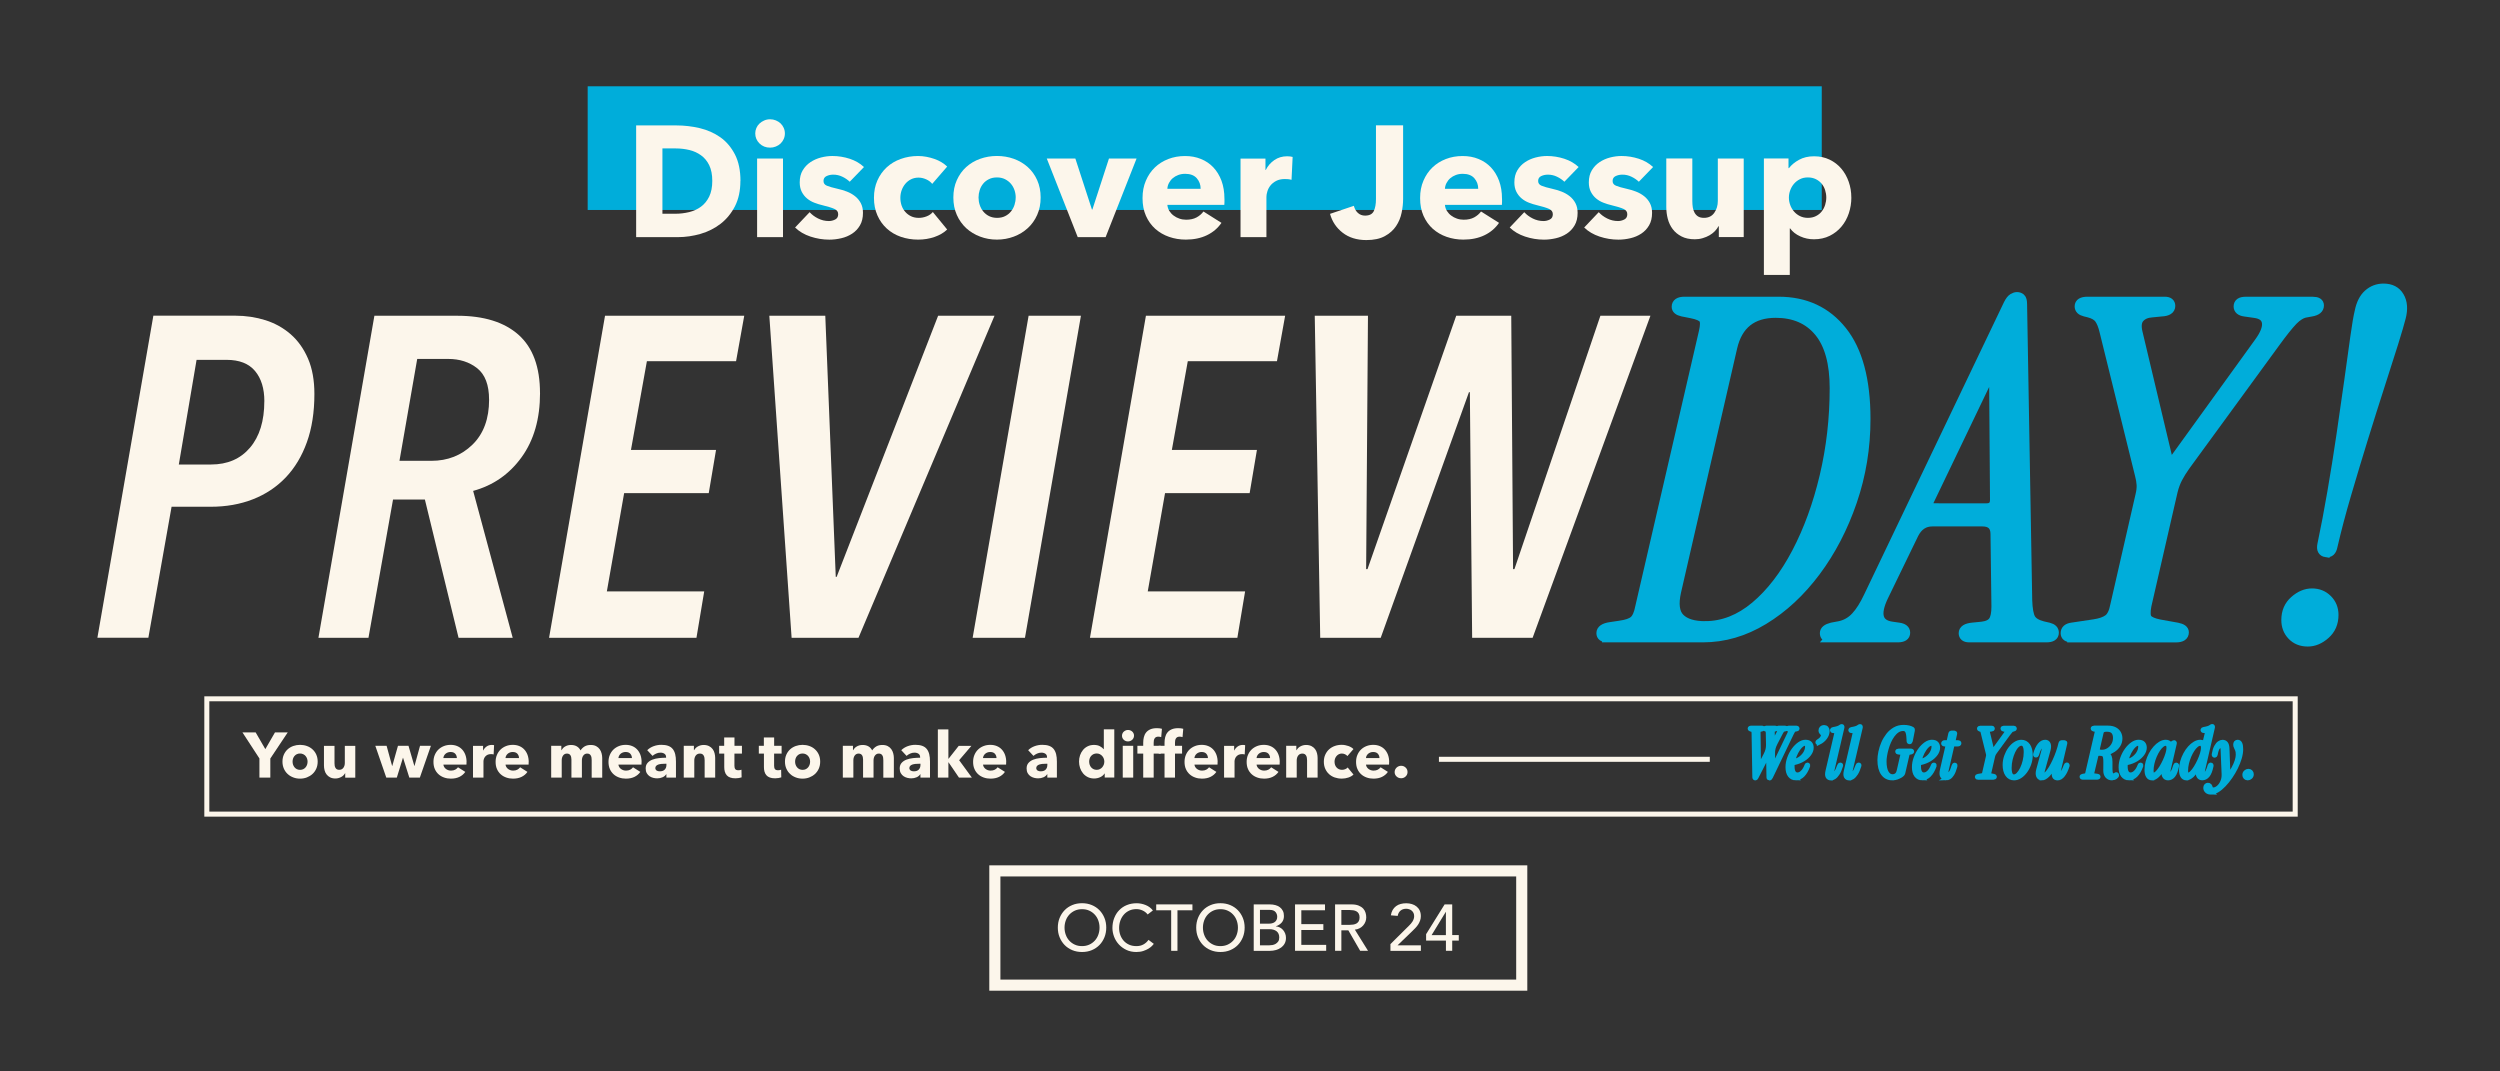 <?xml version="1.0" encoding="UTF-8"?>
<svg id="Layer_1" data-name="Layer 1" xmlns="http://www.w3.org/2000/svg" viewBox="0 0 700 300">
  <rect x="0" y="0" width="700" height="300" fill="#333333" stroke="none"/>
  <defs>
    <style>
      .cls-1 {
        stroke-width: 2.52px;
      }

      .cls-1, .cls-2, .cls-3 {
        stroke-miterlimit: 10;
      }

      .cls-1, .cls-3 {
        stroke: #00adda;
      }

      .cls-1, .cls-3, .cls-4 {
        fill: #00adda;
      }

      .cls-5 {
        fill: #fcf6eb;
      }

      .cls-2 {
        fill: none;
        stroke: #fcf6eb;
        stroke-width: 3.11px;
      }

      .cls-3 {
        stroke-width: 1.2px;
      }
    </style>
  </defs>
  <g>
    <path class="cls-5" d="M302.97,266.56c-.99,0-1.9-.17-2.74-.52-.83-.35-1.55-.83-2.14-1.44-.59-.61-1.06-1.33-1.4-2.17-.34-.83-.5-1.73-.5-2.7s.17-1.87.5-2.7c.34-.83.8-1.55,1.4-2.17.59-.61,1.31-1.09,2.14-1.44.83-.35,1.74-.52,2.74-.52s1.9.17,2.74.52c.83.35,1.55.83,2.14,1.44.59.61,1.06,1.33,1.4,2.17.34.83.5,1.73.5,2.7s-.17,1.87-.5,2.7c-.34.83-.8,1.56-1.4,2.17-.59.61-1.31,1.09-2.14,1.44-.83.35-1.74.52-2.74.52ZM302.97,264.91c.75,0,1.42-.14,2.02-.41s1.11-.65,1.54-1.11.76-1.01.99-1.64c.23-.63.35-1.3.35-2.01s-.12-1.38-.35-2.01-.56-1.18-.99-1.64-.94-.84-1.54-1.11c-.6-.28-1.27-.41-2.02-.41s-1.42.14-2.02.41c-.6.28-1.11.65-1.54,1.11-.43.47-.76,1.01-.99,1.64-.23.63-.35,1.3-.35,2.01s.12,1.38.35,2.01.56,1.18.99,1.64c.43.47.94.84,1.54,1.11.6.28,1.27.41,2.02.41Z"/>
    <path class="cls-5" d="M321.33,256.04c-.37-.48-.83-.84-1.4-1.1-.56-.26-1.14-.39-1.74-.39-.73,0-1.4.14-1.99.41-.59.28-1.1.65-1.52,1.13-.42.48-.75,1.04-.98,1.68-.23.64-.35,1.33-.35,2.07,0,.69.11,1.33.33,1.95.22.61.54,1.15.95,1.62.42.47.92.83,1.52,1.1.6.27,1.28.4,2.04.4s1.4-.15,1.96-.46,1.04-.73,1.43-1.29l1.49,1.12c-.1.13-.27.33-.51.58s-.57.5-.97.75-.89.47-1.46.66c-.57.19-1.23.29-1.97.29-1.03,0-1.96-.2-2.78-.59-.83-.39-1.53-.91-2.11-1.54-.58-.64-1.03-1.36-1.33-2.16s-.46-1.61-.46-2.43c0-1,.17-1.93.5-2.78s.79-1.59,1.39-2.2c.59-.62,1.31-1.1,2.14-1.44.83-.34,1.75-.51,2.75-.51.86,0,1.7.17,2.52.5.83.33,1.5.84,2.03,1.52l-1.47,1.12h-.01Z"/>
    <path class="cls-5" d="M327.93,254.88h-4.19v-1.65h10.14v1.65h-4.19v11.35h-1.76v-11.35Z"/>
    <path class="cls-5" d="M341.72,266.56c-.99,0-1.9-.17-2.74-.52-.83-.35-1.55-.83-2.14-1.44-.59-.61-1.06-1.33-1.4-2.17-.34-.83-.5-1.73-.5-2.7s.17-1.87.5-2.7c.34-.83.8-1.55,1.4-2.17.59-.61,1.31-1.09,2.14-1.44.83-.35,1.74-.52,2.74-.52s1.9.17,2.74.52c.83.35,1.55.83,2.14,1.44.59.61,1.06,1.33,1.4,2.17.34.83.5,1.73.5,2.7s-.17,1.87-.5,2.7c-.34.83-.8,1.56-1.4,2.17-.59.61-1.31,1.09-2.14,1.44-.83.35-1.74.52-2.74.52ZM341.72,264.91c.75,0,1.42-.14,2.02-.41.6-.28,1.11-.65,1.54-1.11.43-.47.76-1.01.99-1.64.23-.63.35-1.3.35-2.01s-.12-1.38-.35-2.01-.56-1.18-.99-1.64c-.43-.47-.94-.84-1.54-1.11-.6-.28-1.27-.41-2.02-.41s-1.42.14-2.02.41c-.6.28-1.11.65-1.54,1.11-.43.46-.76,1.01-.99,1.64-.23.63-.35,1.3-.35,2.01s.12,1.38.35,2.01.56,1.18.99,1.64.94.84,1.54,1.11c.6.28,1.27.41,2.02.41Z"/>
    <path class="cls-5" d="M351.03,253.23h4.52c.56,0,1.09.07,1.57.2.48.13.9.33,1.25.6.35.26.62.6.83,1.01s.3.89.3,1.44c0,.75-.21,1.36-.62,1.83-.42.47-.95.82-1.62,1.04v.04c.39.02.76.13,1.1.3.34.18.64.41.89.7s.45.62.6,1,.22.79.22,1.23c0,.59-.12,1.1-.36,1.55s-.57.82-.98,1.13c-.42.31-.9.54-1.45.7-.55.16-1.14.24-1.78.24h-4.46v-13h-.01ZM352.79,258.63h2.41c.33,0,.64-.03.94-.1s.55-.18.77-.34.39-.36.52-.61c.13-.24.19-.54.19-.9,0-.51-.17-.96-.5-1.34-.33-.38-.85-.57-1.56-.57h-2.77v3.86ZM352.79,264.69h2.59c.27,0,.57-.03.89-.08s.63-.17.91-.33c.28-.16.52-.39.72-.67s.29-.65.29-1.12c0-.77-.25-1.35-.75-1.74-.5-.39-1.18-.58-2.04-.58h-2.61v4.52h0Z"/>
    <path class="cls-5" d="M362.61,253.23h8.39v1.65h-6.63v3.87h6.17v1.65h-6.17v4.17h6.96v1.65h-8.72v-13h0Z"/>
    <path class="cls-5" d="M373.81,253.23h4.57c.83,0,1.52.11,2.06.34s.96.51,1.28.86c.31.35.53.74.65,1.18.12.43.18.85.18,1.26s-.07.82-.22,1.2c-.15.39-.36.73-.63,1.05s-.61.58-1.01.79c-.4.21-.84.35-1.33.39l3.69,5.93h-2.2l-3.31-5.73h-1.96v5.73h-1.76v-13h0ZM375.58,258.96h2.31c.34,0,.68-.03,1.02-.08s.64-.16.9-.3c.26-.15.47-.36.63-.63.16-.28.24-.63.24-1.07s-.08-.8-.24-1.07c-.16-.28-.37-.49-.63-.63-.26-.15-.56-.25-.9-.3s-.68-.08-1.02-.08h-2.31v4.19-.03Z"/>
    <path class="cls-5" d="M389.31,264.36l5.22-5.18c.18-.17.36-.36.53-.56s.32-.41.46-.63c.13-.22.24-.45.32-.7.08-.24.12-.5.12-.77,0-.32-.06-.61-.17-.86-.12-.26-.28-.47-.48-.65s-.44-.32-.72-.41c-.28-.1-.57-.15-.87-.15-.64,0-1.16.18-1.58.53-.42.35-.68.84-.79,1.47l-1.91-.16c.09-.58.25-1.07.5-1.5.25-.42.56-.77.94-1.06s.8-.49,1.29-.62c.48-.13,1.01-.2,1.57-.2s1.09.08,1.59.23.93.38,1.3.68c.37.3.67.67.88,1.12s.32.97.32,1.57c0,.43-.06.83-.19,1.2-.13.37-.3.73-.5,1.06-.21.33-.45.64-.72.94s-.55.58-.84.86l-4.28,4.13h6.54v1.54h-8.52v-1.87h-.01Z"/>
    <path class="cls-5" d="M404.86,263.37h-5.55v-1.8l5.18-8.34h2.13v8.59h1.84v1.54h-1.84v2.86h-1.76v-2.86h0ZM404.86,255.33h-.04l-3.97,6.5h4v-6.5h.01Z"/>
  </g>
  <rect class="cls-2" x="278.56" y="243.85" width="147.53" height="31.99"/>
  <g>
    <rect class="cls-4" x="164.55" y="24.16" width="345.54" height="34.63"/>
    <g>
      <path class="cls-5" d="M88.03,110.31c0,5.09-.7,9.6-2.1,13.5-1.4,3.91-3.38,7.2-5.92,9.87-2.55,2.67-5.6,4.71-9.17,6.11s-7.52,2.1-11.85,2.1h-10.95l-6.5,36.68h-14.27l15.67-90.18h22.93c2.97,0,5.8.43,8.47,1.27,2.67.85,5.03,2.17,7.07,3.95s3.65,4.06,4.84,6.82c1.19,2.76,1.78,6.05,1.78,9.87h0ZM74.02,112.35c0-3.57-.87-6.39-2.61-8.47s-4.39-3.12-7.96-3.12h-8.41l-4.97,29.3h9.04c4.58,0,8.22-1.57,10.89-4.71,2.67-3.14,4.01-7.47,4.01-12.99h0Z"/>
      <path class="cls-5" d="M151.21,110.06c0,7.22-1.72,13.21-5.16,17.96-3.44,4.76-7.96,7.9-13.57,9.43l11.08,41.14h-15.16l-9.43-38.72h-8.92l-6.88,38.72h-14.01l15.67-90.18h23.18c7.47,0,13.2,1.78,17.2,5.35,3.99,3.57,5.99,9,5.99,16.3h0ZM136.94,111.89c0-4.09-1.11-7.02-3.31-8.77-2.21-1.75-4.93-2.62-8.15-2.62h-8.66l-4.97,28.53h8.92c4.59,0,8.43-1.51,11.53-4.54,3.1-3.03,4.65-7.23,4.65-12.6h0Z"/>
      <path class="cls-5" d="M206.1,101.14h-24.97l-4.46,24.84h23.82l-2.04,12.1h-23.69l-4.84,27.51h27.26l-2.17,12.99h-41.27l15.67-90.18h38.98l-2.29,12.74h0Z"/>
      <path class="cls-5" d="M240.37,178.59h-18.72l-6.24-90.18h15.67l2.93,73.11h.25l28.41-73.11h15.79l-38.09,90.18Z"/>
      <path class="cls-5" d="M286.99,178.59h-14.65l15.67-90.18h14.65l-15.67,90.18Z"/>
      <path class="cls-5" d="M357.55,101.14h-24.97l-4.46,24.84h23.82l-2.04,12.1h-23.69l-4.84,27.51h27.26l-2.17,12.99h-41.27l15.67-90.18h38.98l-2.29,12.74h0Z"/>
      <path class="cls-5" d="M429.14,178.59h-16.94l-.64-68.78h-.25l-24.71,68.78h-16.94l-1.53-90.18h14.9l-.51,70.95h.38l24.84-70.95h15.41l.51,70.95h.38l24.07-70.95h14.01l-32.99,90.18h0Z"/>
      <path class="cls-1" d="M450.08,178.59c-1.22,0-1.83-.44-1.83-1.31,0-.96.87-1.57,2.62-1.83l2.62-.39c1.92-.26,3.25-.72,3.99-1.37s1.29-1.9,1.64-3.73l17.8-76.98c.44-1.83.44-3.05,0-3.67-.44-.61-1.53-1.09-3.27-1.44l-2.62-.52c-1.14-.26-1.7-.74-1.7-1.44,0-1.05.78-1.57,2.36-1.57h26.31c7.51,0,13.46,2.77,17.87,8.31,4.41,5.54,6.61,13.77,6.61,24.68,0,8.03-1.27,15.73-3.8,23.11-2.53,7.38-5.94,13.92-10.21,19.64-4.28,5.72-9.14,10.23-14.6,13.55s-11.15,4.97-17.08,4.97h-26.71ZM477.44,175.18c4.97,0,9.64-1.83,14.01-5.5,4.36-3.67,8.2-8.66,11.52-14.99,3.32-6.33,5.91-13.46,7.79-21.4,1.88-7.94,2.81-16.15,2.81-24.61,0-6.98-1.44-12.22-4.32-15.71s-6.9-5.24-12.04-5.24c-6.55,0-10.56,3.19-12.04,9.56l-15.71,68.34c-.79,3.49-.46,5.96.98,7.4s3.77,2.16,7,2.16h0Z"/>
      <path class="cls-1" d="M512.39,178.59c-1.05,0-1.57-.44-1.57-1.31,0-.79.7-1.35,2.09-1.7l2.09-.39c1.75-.35,3.25-1.2,4.52-2.55,1.26-1.35,2.46-3.25,3.6-5.69l39.14-81.82c.44-.87.87-1.44,1.31-1.7.44-.26.83-.39,1.18-.39.44,0,.81.13,1.11.39s.46.83.46,1.7l1.44,83c.09,2.44.39,4.12.92,5.04.52.92,1.61,1.59,3.27,2.03l1.7.39c1.05.26,1.57.78,1.57,1.57,0,.96-.74,1.44-2.23,1.44h-21.6c-1.13,0-1.7-.44-1.7-1.31,0-.96.87-1.53,2.62-1.7l2.62-.26c1.48-.17,2.51-.65,3.08-1.44.57-.79.85-2.14.85-4.06l-.26-20.29c0-2.27-1.18-3.4-3.53-3.4h-14.01c-2.27,0-3.97,1.14-5.11,3.4l-8.51,17.54c-2.36,4.97-1.57,7.72,2.36,8.25l1.83.26c1.31.18,1.96.7,1.96,1.57,0,.96-.74,1.44-2.23,1.44h-18.98,0ZM541.58,142.19h14.66c1.48,0,2.22-.74,2.22-2.23l-.26-35.74h-.65l-17.15,35.74c-.35.61-.39,1.13-.13,1.57s.7.65,1.31.65h0Z"/>
      <path class="cls-1" d="M580.07,178.59c-1.22,0-1.83-.44-1.83-1.31,0-.96.65-1.53,1.96-1.7l6.15-.92c1.74-.26,3.05-.72,3.93-1.37.87-.65,1.48-1.9,1.83-3.73l7.07-30.9c.26-1.05.37-2.01.33-2.88-.05-.87-.2-1.79-.46-2.75l-9.95-40.32c-.35-1.48-.81-2.62-1.37-3.4-.57-.79-1.55-1.35-2.95-1.7l-1.05-.26c-1.05-.26-1.57-.79-1.57-1.57,0-.96.78-1.44,2.36-1.44h21.6c1.13,0,1.7.44,1.7,1.31,0,1.05-.87,1.62-2.62,1.7l-2.62.26c-1.48.09-2.62.57-3.4,1.44-.79.87-.96,2.23-.52,4.06l8.25,34.69c.17.61.5.94.98.98.48.05.94-.24,1.37-.85l23.17-32.07c1.66-2.27,2.38-4.12,2.16-5.56-.22-1.44-1.33-2.29-3.34-2.55l-2.75-.39c-1.22-.17-1.83-.7-1.83-1.57,0-.96.7-1.44,2.09-1.44h18.85c1.22,0,1.83.39,1.83,1.18,0,.96-.74,1.57-2.23,1.83l-1.44.26c-1.22.18-2.44.9-3.67,2.16-1.22,1.27-2.88,3.34-4.97,6.22l-25.13,34.43c-.87,1.22-1.59,2.38-2.16,3.47-.57,1.09-1.03,2.34-1.37,3.73l-7.33,31.94c-.35,1.83-.29,3.06.2,3.67.48.61,1.55,1.09,3.21,1.44l5.11.92c1.31.26,1.96.74,1.96,1.44,0,1.05-.79,1.57-2.36,1.57h-29.19v-.02Z"/>
      <path class="cls-1" d="M646.18,179.77c-1.83,0-3.32-.59-4.45-1.77-1.14-1.18-1.7-2.64-1.7-4.39,0-2.27.78-4.1,2.36-5.5,1.57-1.39,3.23-2.09,4.97-2.09s3.21.59,4.39,1.77c1.18,1.18,1.77,2.64,1.77,4.39,0,2.27-.79,4.1-2.36,5.5-1.57,1.39-3.23,2.09-4.97,2.09h-.01ZM651.29,154.76c-1.05-.17-1.44-.92-1.18-2.23.96-4.54,1.9-9.47,2.81-14.79.92-5.32,1.77-10.65,2.55-15.97.78-5.32,1.5-10.34,2.16-15.05.65-4.71,1.22-8.79,1.7-12.24.48-3.45.89-5.87,1.24-7.27.44-2.18,1.26-3.82,2.49-4.91,1.22-1.09,2.66-1.64,4.32-1.64,2.09,0,3.6.78,4.52,2.36.92,1.57,1.07,3.53.46,5.89-.35,1.4-1.05,3.78-2.09,7.13-1.05,3.36-2.31,7.33-3.8,11.91-1.48,4.58-3.03,9.49-4.65,14.73s-3.19,10.45-4.71,15.64c-1.53,5.19-2.81,10.06-3.86,14.6-.26,1.4-.92,2.01-1.96,1.83h0Z"/>
    </g>
    <g>
      <path class="cls-5" d="M207.31,50.66c0,2.74-.51,5.1-1.52,7.09-1.02,1.99-2.36,3.62-4.02,4.91-1.66,1.28-3.54,2.22-5.63,2.83-2.09.6-4.21.91-6.36.91h-11.66v-31.28h11.31c2.21,0,4.39.26,6.54.77,2.15.52,4.06,1.37,5.74,2.56,1.68,1.19,3.03,2.79,4.07,4.79,1.03,2,1.55,4.48,1.55,7.42h-.02ZM199.44,50.66c0-1.77-.29-3.23-.86-4.4s-1.34-2.09-2.3-2.78-2.05-1.19-3.27-1.48-2.48-.44-3.78-.44h-3.75v18.29h3.58c1.35,0,2.66-.16,3.91-.46,1.25-.31,2.36-.82,3.31-1.52.96-.71,1.72-1.65,2.3-2.83.57-1.18.86-2.64.86-4.37h0Z"/>
      <path class="cls-5" d="M219.77,37.36c0,.56-.11,1.08-.33,1.57-.22.49-.52.9-.88,1.26-.37.35-.81.63-1.33.84s-1.05.31-1.61.31c-1.18,0-2.17-.39-2.96-1.17-.79-.78-1.19-1.72-1.19-2.8,0-.53.1-1.04.31-1.52.21-.49.5-.91.88-1.26s.82-.64,1.33-.86c.5-.22,1.05-.33,1.63-.33s1.1.1,1.61.31c.52.21.96.49,1.33.84s.66.77.88,1.26c.22.49.33,1.01.33,1.57v-.02ZM211.99,66.39v-22h7.25v22h-7.25Z"/>
      <path class="cls-5" d="M237.92,50.88c-.59-.56-1.28-1.03-2.08-1.41-.79-.38-1.63-.57-2.52-.57-.68,0-1.3.13-1.88.4-.57.27-.86.72-.86,1.37s.32,1.06.95,1.33c.63.27,1.66.56,3.07.88.82.18,1.66.43,2.5.75s1.6.75,2.28,1.28,1.22,1.18,1.63,1.94c.41.77.62,1.68.62,2.74,0,1.38-.28,2.56-.84,3.51-.56.96-1.29,1.73-2.19,2.32-.9.59-1.91,1.02-3.03,1.28s-2.24.4-3.36.4c-1.8,0-3.56-.29-5.28-.86s-3.16-1.42-4.31-2.54l4.07-4.29c.65.71,1.44,1.3,2.39,1.77s1.94.71,3.01.71c.59,0,1.17-.14,1.74-.42s.86-.77.86-1.48-.35-1.18-1.06-1.5c-.71-.32-1.81-.66-3.31-1.02-.77-.18-1.53-.41-2.3-.71-.77-.29-1.45-.69-2.05-1.19s-1.1-1.12-1.48-1.86-.57-1.62-.57-2.65c0-1.33.28-2.45.84-3.38s1.28-1.69,2.17-2.28c.88-.59,1.86-1.02,2.94-1.3,1.07-.28,2.14-.42,3.2-.42,1.65,0,3.26.26,4.84.77,1.58.52,2.91,1.29,4,2.32l-3.98,4.11h0Z"/>
      <path class="cls-5" d="M261.03,51.5c-.41-.53-.97-.96-1.68-1.28s-1.43-.49-2.16-.49-1.46.15-2.08.46-1.15.72-1.59,1.24-.79,1.11-1.04,1.79-.38,1.4-.38,2.16.12,1.49.35,2.17c.24.68.58,1.27,1.04,1.79.46.52,1,.92,1.63,1.22.63.3,1.35.44,2.14.44.74,0,1.47-.14,2.19-.42s1.3-.68,1.74-1.22l4.02,4.9c-.91.88-2.09,1.58-3.53,2.08s-2.97.75-4.59.75c-1.74,0-3.36-.27-4.87-.79-1.51-.53-2.81-1.3-3.93-2.32-1.11-1.02-1.99-2.25-2.62-3.69-.64-1.44-.96-3.08-.96-4.9s.32-3.42.96-4.86,1.51-2.67,2.62-3.69c1.11-1.02,2.42-1.8,3.93-2.34s3.11-.82,4.82-.82c.8,0,1.58.07,2.36.22s1.53.35,2.25.6,1.38.56,1.99.93c.6.37,1.13.77,1.57,1.21l-4.2,4.86h.02Z"/>
      <path class="cls-5" d="M291.38,55.3c0,1.8-.32,3.42-.97,4.88s-1.53,2.69-2.65,3.71c-1.12,1.02-2.42,1.81-3.89,2.36s-3.05.84-4.73.84-3.22-.28-4.71-.84-2.78-1.35-3.89-2.36c-1.1-1.02-1.98-2.25-2.63-3.71s-.97-3.09-.97-4.88.32-3.42.97-4.86,1.52-2.67,2.63-3.67c1.11-1,2.4-1.77,3.89-2.3,1.49-.53,3.06-.8,4.71-.8s3.25.27,4.73.8c1.47.53,2.77,1.3,3.89,2.3s2,2.22,2.65,3.67c.65,1.44.97,3.06.97,4.86ZM284.4,55.3c0-.71-.12-1.4-.35-2.08-.24-.68-.57-1.27-1.02-1.79-.44-.52-.99-.93-1.63-1.26-.65-.32-1.4-.49-2.25-.49s-1.61.16-2.25.49c-.65.32-1.19.74-1.61,1.26-.43.52-.75,1.11-.97,1.79s-.33,1.37-.33,2.08.11,1.4.33,2.08.55,1.29.99,1.83.99.98,1.63,1.3c.65.32,1.4.49,2.25.49s1.6-.16,2.25-.49c.65-.32,1.19-.76,1.63-1.3s.77-1.16.99-1.83c.22-.68.33-1.37.33-2.08h.01Z"/>
      <path class="cls-5" d="M309.58,66.39h-7.82l-8.66-22h8l4.64,14.27h.13l4.64-14.27h7.73l-8.66,22h0Z"/>
      <path class="cls-5" d="M342.85,55.65v.88c0,.29-.02.57-.04.84h-15.95c.06.62.24,1.18.55,1.68s.71.94,1.19,1.3c.49.37,1.03.66,1.63.86.6.21,1.23.31,1.88.31,1.15,0,2.12-.21,2.92-.64.79-.43,1.44-.98,1.94-1.66l5.04,3.18c-1.03,1.5-2.39,2.66-4.09,3.47-1.69.81-3.66,1.22-5.9,1.22-1.65,0-3.21-.26-4.68-.77s-2.76-1.27-3.87-2.25c-1.1-.99-1.97-2.2-2.61-3.64s-.95-3.09-.95-4.95.31-3.42.93-4.88,1.46-2.69,2.52-3.71,2.31-1.8,3.75-2.36,3.01-.84,4.68-.84,3.11.27,4.46.82c1.35.54,2.52,1.33,3.49,2.36s1.73,2.28,2.28,3.75c.54,1.47.82,3.15.82,5.04h.01ZM336.18,52.87c0-1.15-.36-2.13-1.08-2.96-.72-.82-1.8-1.24-3.25-1.24-.71,0-1.36.11-1.94.33-.59.22-1.1.52-1.55.9-.44.38-.79.83-1.06,1.35-.27.52-.41,1.05-.44,1.61h9.32,0Z"/>
      <path class="cls-5" d="M361.63,50.35c-.32-.09-.64-.15-.95-.18s-.61-.04-.91-.04c-.97,0-1.79.18-2.45.53s-1.19.78-1.59,1.28-.68,1.04-.86,1.63-.27,1.1-.27,1.54v11.28h-7.25v-21.98h6.98v3.18h.09c.56-1.13,1.36-2.05,2.39-2.76,1.03-.71,2.22-1.07,3.58-1.07.29,0,.58.02.86.05s.51.07.69.13c0,0-.31,6.41-.31,6.41Z"/>
      <path class="cls-5" d="M392.45,59.58c-.28,1.36-.79,2.6-1.55,3.73-.75,1.13-1.8,2.07-3.14,2.8-1.34.74-3.07,1.11-5.19,1.11-2.65,0-4.86-.69-6.63-2.06-1.77-1.37-2.94-3.13-3.53-5.28l6.67-2.25c.21.83.58,1.49,1.13,1.99.54.5,1.21.75,2.01.75,1.24,0,2.05-.43,2.45-1.28.4-.85.6-1.97.6-3.36v-20.63h7.6v20.59c0,1.24-.14,2.53-.42,3.89h0Z"/>
      <path class="cls-5" d="M420.57,55.65v.88c0,.29-.02.57-.04.84h-15.95c.06.62.24,1.18.55,1.68s.71.94,1.19,1.3c.49.37,1.03.66,1.63.86.6.21,1.23.31,1.88.31,1.15,0,2.12-.21,2.92-.64.79-.43,1.44-.98,1.94-1.66l5.04,3.18c-1.03,1.5-2.39,2.66-4.09,3.47-1.69.81-3.66,1.22-5.9,1.22-1.65,0-3.21-.26-4.68-.77s-2.76-1.27-3.87-2.25c-1.1-.99-1.97-2.2-2.61-3.64s-.95-3.09-.95-4.95.31-3.42.93-4.88,1.46-2.69,2.52-3.71,2.31-1.8,3.75-2.36,3.01-.84,4.68-.84,3.11.27,4.46.82c1.35.54,2.52,1.33,3.49,2.36s1.73,2.28,2.28,3.75c.54,1.47.82,3.15.82,5.04h.01ZM413.9,52.87c0-1.15-.36-2.13-1.08-2.96-.72-.82-1.8-1.24-3.25-1.24-.71,0-1.36.11-1.94.33-.59.22-1.1.52-1.55.9-.44.38-.79.83-1.06,1.35-.27.52-.41,1.05-.44,1.61h9.32,0Z"/>
      <path class="cls-5" d="M438.02,50.88c-.59-.56-1.28-1.03-2.08-1.41-.79-.38-1.63-.57-2.52-.57-.68,0-1.3.13-1.88.4-.57.27-.86.72-.86,1.37s.32,1.06.95,1.33,1.66.56,3.07.88c.82.18,1.66.43,2.5.75s1.6.75,2.28,1.28,1.22,1.18,1.63,1.94c.41.77.62,1.68.62,2.74,0,1.38-.28,2.56-.84,3.51-.56.96-1.29,1.73-2.19,2.32-.9.59-1.91,1.02-3.03,1.28s-2.24.4-3.36.4c-1.8,0-3.56-.29-5.28-.86s-3.16-1.42-4.31-2.54l4.07-4.29c.65.71,1.44,1.3,2.39,1.77s1.94.71,3.01.71c.59,0,1.17-.14,1.74-.42s.86-.77.86-1.48-.35-1.18-1.06-1.5-1.81-.66-3.31-1.02c-.77-.18-1.53-.41-2.3-.71-.77-.29-1.45-.69-2.05-1.19-.6-.5-1.1-1.12-1.48-1.86s-.57-1.62-.57-2.65c0-1.33.28-2.45.84-3.38s1.28-1.69,2.17-2.28c.88-.59,1.86-1.02,2.94-1.3,1.07-.28,2.14-.42,3.2-.42,1.65,0,3.26.26,4.84.77,1.58.52,2.91,1.29,4,2.32l-3.98,4.11h-.01Z"/>
      <path class="cls-5" d="M458.87,50.88c-.59-.56-1.28-1.03-2.08-1.41-.79-.38-1.63-.57-2.52-.57-.68,0-1.3.13-1.88.4-.57.27-.86.72-.86,1.37s.32,1.06.95,1.33,1.66.56,3.07.88c.82.18,1.66.43,2.5.75s1.6.75,2.28,1.28,1.22,1.18,1.63,1.94c.41.77.62,1.68.62,2.74,0,1.38-.28,2.56-.84,3.51-.56.96-1.29,1.73-2.19,2.32-.9.59-1.91,1.02-3.03,1.28s-2.24.4-3.36.4c-1.8,0-3.56-.29-5.28-.86s-3.16-1.42-4.31-2.54l4.07-4.29c.65.71,1.44,1.3,2.39,1.77s1.94.71,3.01.71c.59,0,1.17-.14,1.74-.42s.86-.77.86-1.48-.35-1.18-1.06-1.5-1.81-.66-3.31-1.02c-.77-.18-1.53-.41-2.3-.71-.77-.29-1.45-.69-2.05-1.19-.6-.5-1.1-1.12-1.48-1.86s-.57-1.62-.57-2.65c0-1.33.28-2.45.84-3.38s1.28-1.69,2.17-2.28c.88-.59,1.86-1.02,2.94-1.3,1.07-.28,2.14-.42,3.2-.42,1.65,0,3.26.26,4.84.77,1.58.52,2.91,1.29,4,2.32l-3.98,4.11h-.01Z"/>
      <path class="cls-5" d="M481.27,66.39v-3.05h-.09c-.27.5-.61.97-1.04,1.41-.43.44-.93.82-1.5,1.15-.57.32-1.21.59-1.9.79-.69.21-1.42.31-2.19.31-1.47,0-2.72-.27-3.73-.8-1.02-.53-1.84-1.21-2.47-2.05-.63-.84-1.09-1.8-1.37-2.87s-.42-2.17-.42-3.29v-13.61h7.29v11.93c0,.62.05,1.21.13,1.77.09.56.26,1.06.51,1.5s.58.79.99,1.04.96.38,1.63.38c1.27,0,2.23-.47,2.89-1.41s.99-2.05.99-3.31v-11.89h7.25v22h-6.98.01Z"/>
      <path class="cls-5" d="M518.38,55.3c0,1.53-.24,3-.71,4.42-.47,1.41-1.16,2.66-2.06,3.73-.9,1.08-2,1.94-3.29,2.58s-2.77.97-4.42.97c-1.36,0-2.64-.27-3.84-.82-1.21-.54-2.15-1.29-2.83-2.23h-.09v13.03h-7.25v-32.61h6.89v2.7h.13c.68-.88,1.61-1.66,2.81-2.32,1.19-.66,2.6-.99,4.22-.99s3.03.31,4.33.93,2.39,1.46,3.29,2.52,1.59,2.29,2.08,3.69c.49,1.4.73,2.87.73,4.4h.01ZM511.36,55.3c0-.71-.11-1.4-.33-2.08-.22-.68-.54-1.27-.97-1.79s-.96-.93-1.61-1.26c-.65-.32-1.4-.49-2.25-.49s-1.56.16-2.21.49c-.65.32-1.2.75-1.66,1.28s-.81,1.13-1.06,1.81-.38,1.37-.38,2.08.13,1.4.38,2.08.6,1.28,1.06,1.81c.46.53,1.01.96,1.66,1.28s1.38.49,2.21.49,1.61-.16,2.25-.49c.65-.32,1.19-.75,1.61-1.28s.75-1.14.97-1.83c.22-.69.33-1.39.33-2.1Z"/>
    </g>
  </g>
  <g>
    <path class="cls-5" d="M643.36,228.66H57.21v-33.69h586.15v33.69h0ZM58.61,227.25h583.34v-30.89H58.61v30.89Z"/>
    <g>
      <g>
        <path class="cls-5" d="M75.69,212.37v5.36h-3.05v-5.36l-4.75-7.29h3.7l2.7,4.68,2.7-4.68h3.57l-4.86,7.29h0Z"/>
        <path class="cls-5" d="M88.95,213.25c0,.73-.13,1.38-.39,1.97s-.62,1.09-1.07,1.5-.98.73-1.57.96c-.6.23-1.23.34-1.91.34s-1.3-.11-1.9-.34-1.13-.54-1.57-.96c-.45-.41-.8-.91-1.06-1.5-.26-.59-.39-1.25-.39-1.97s.13-1.38.39-1.96.62-1.08,1.06-1.48c.45-.41.97-.71,1.57-.93.6-.21,1.24-.32,1.9-.32s1.32.11,1.91.32c.6.21,1.12.52,1.57.93.45.4.81.9,1.07,1.48s.39,1.24.39,1.96ZM86.12,213.25c0-.29-.05-.57-.14-.84-.1-.27-.23-.52-.41-.72-.18-.21-.4-.38-.66-.51s-.57-.2-.91-.2-.65.07-.91.2c-.26.13-.48.3-.65.51-.17.21-.3.45-.39.72s-.13.55-.13.84.04.57.13.84c.09.27.22.52.4.74s.4.4.66.53.57.2.91.2.65-.07.91-.2.48-.31.66-.53.31-.47.4-.74c.09-.27.13-.55.13-.84Z"/>
        <path class="cls-5" d="M96.66,217.73v-1.23h-.04c-.11.2-.25.39-.42.57-.17.18-.38.33-.61.46s-.49.24-.77.32-.57.13-.88.13c-.6,0-1.1-.11-1.51-.32s-.74-.49-1-.83-.44-.73-.55-1.16-.17-.88-.17-1.33v-5.5h2.95v4.82c0,.25.02.49.05.71s.1.43.21.61c.1.18.23.32.4.42.17.1.39.15.66.15.51,0,.9-.19,1.17-.57s.4-.83.4-1.34v-4.8h2.93v8.9h-2.82Z"/>
        <path class="cls-5" d="M117.56,217.73h-2.95l-1.75-5.54h-.04l-1.71,5.54h-2.95l-3.07-8.9h3.16l1.54,5.63h.05l1.59-5.63h2.95l1.64,5.63h.04l1.55-5.63h3.04l-3.09,8.9h0Z"/>
        <path class="cls-5" d="M130.62,213.39v.36c0,.12,0,.23-.02.34h-6.45c.02.25.1.48.22.68.13.2.29.38.48.53s.42.26.66.35c.24.08.5.12.76.12.46,0,.86-.09,1.18-.26s.58-.4.79-.67l2.04,1.29c-.42.61-.97,1.07-1.65,1.4-.69.33-1.48.49-2.38.49-.67,0-1.3-.1-1.89-.31-.6-.21-1.12-.51-1.56-.91-.45-.4-.8-.89-1.05-1.47-.26-.58-.38-1.25-.38-2s.13-1.38.38-1.97.59-1.09,1.02-1.5.93-.73,1.52-.96c.58-.23,1.21-.34,1.89-.34s1.26.11,1.8.33,1.02.54,1.41.96c.39.42.7.92.92,1.52s.33,1.27.33,2.04l-.02-.02ZM127.92,212.26c0-.46-.15-.86-.44-1.2-.29-.33-.73-.5-1.31-.5-.29,0-.55.04-.79.13-.24.09-.45.21-.63.37-.18.15-.32.34-.43.55s-.17.43-.18.65h3.78Z"/>
        <path class="cls-5" d="M138.21,211.24c-.13-.04-.26-.06-.38-.07-.13,0-.25-.02-.37-.02-.39,0-.72.07-.99.21s-.48.31-.64.52c-.16.2-.28.42-.35.66s-.11.45-.11.62v4.56h-2.93v-8.88h2.82v1.29h.04c.23-.46.55-.83.96-1.12.42-.29.9-.43,1.45-.43.12,0,.23,0,.35.02.11,0,.21.03.28.05l-.12,2.59h-.01Z"/>
        <path class="cls-5" d="M148.02,213.39v.36c0,.12,0,.23-.02.34h-6.45c.02.25.1.48.22.68.13.2.29.38.48.53s.42.26.66.35c.24.08.5.12.76.12.46,0,.86-.09,1.18-.26.32-.17.58-.4.79-.67l2.04,1.29c-.42.61-.97,1.07-1.65,1.4-.69.33-1.48.49-2.38.49-.67,0-1.3-.1-1.89-.31-.6-.21-1.12-.51-1.56-.91-.45-.4-.8-.89-1.05-1.47-.26-.58-.38-1.25-.38-2s.13-1.38.38-1.97.59-1.09,1.02-1.5c.43-.41.93-.73,1.52-.96.58-.23,1.21-.34,1.89-.34s1.26.11,1.8.33,1.02.54,1.41.96c.39.42.7.92.92,1.52s.33,1.27.33,2.04l-.02-.02ZM145.32,212.26c0-.46-.15-.86-.44-1.2-.29-.33-.73-.5-1.31-.5-.29,0-.55.04-.79.13-.24.09-.45.21-.63.37-.18.15-.32.34-.43.55-.11.21-.17.43-.18.65h3.78Z"/>
        <path class="cls-5" d="M165.67,217.73v-4.86c0-.25-.02-.49-.05-.72s-.1-.43-.2-.6c-.1-.17-.22-.3-.38-.4-.16-.1-.37-.15-.63-.15s-.47.05-.65.16-.34.25-.46.43c-.13.18-.22.38-.28.62-.06.23-.09.47-.09.72v4.8h-2.93v-5.07c0-.51-.1-.92-.3-1.21s-.52-.45-.96-.45-.82.18-1.08.55c-.26.37-.38.82-.38,1.36v4.82h-2.95v-8.9h2.84v1.23h.04c.11-.19.24-.37.4-.55.16-.18.35-.34.58-.47.23-.14.48-.25.76-.33s.59-.12.92-.12c.64,0,1.19.13,1.63.39.45.26.8.64,1.05,1.13.3-.46.68-.83,1.14-1.11.46-.27,1.03-.41,1.7-.41.61,0,1.12.11,1.53.33s.74.51.99.86.43.74.54,1.18c.11.44.17.86.17,1.28v5.5h-2.95Z"/>
        <path class="cls-5" d="M179.63,213.39v.36c0,.12,0,.23-.02.34h-6.45c.02.25.1.48.22.68.13.2.29.38.48.53s.42.26.66.35c.24.08.5.12.76.12.46,0,.86-.09,1.18-.26.32-.17.58-.4.79-.67l2.04,1.29c-.42.61-.97,1.07-1.65,1.4-.69.33-1.48.49-2.38.49-.67,0-1.3-.1-1.89-.31-.6-.21-1.12-.51-1.56-.91-.45-.4-.8-.89-1.05-1.47-.26-.58-.38-1.25-.38-2s.13-1.38.38-1.97.59-1.09,1.02-1.5c.43-.41.93-.73,1.52-.96.58-.23,1.21-.34,1.89-.34s1.26.11,1.8.33,1.02.54,1.41.96c.39.42.7.92.92,1.52s.33,1.27.33,2.04l-.02-.02ZM176.94,212.26c0-.46-.15-.86-.44-1.2-.29-.33-.73-.5-1.31-.5-.29,0-.55.04-.79.13-.24.09-.45.21-.63.37-.18.15-.32.34-.43.55-.11.21-.17.43-.18.65h3.78Z"/>
        <path class="cls-5" d="M181.22,210.05c.52-.5,1.13-.88,1.83-1.13s1.41-.37,2.13-.37,1.38.09,1.9.28.94.47,1.26.86c.32.39.56.88.71,1.46.15.59.22,1.29.22,2.1v4.48h-2.68v-.95h-.05c-.23.37-.57.66-1.03.86-.46.2-.96.3-1.49.3-.36,0-.73-.05-1.11-.14-.38-.1-.73-.25-1.04-.46-.32-.21-.57-.5-.78-.86-.2-.36-.3-.8-.3-1.32,0-.64.18-1.16.53-1.55s.8-.7,1.36-.91c.55-.21,1.17-.36,1.85-.43.68-.07,1.34-.11,1.98-.11v-.14c0-.44-.15-.76-.46-.97-.31-.21-.69-.31-1.14-.31-.42,0-.82.09-1.21.27-.39.18-.72.39-.99.64l-1.48-1.59h0ZM186.6,213.85h-.38c-.32,0-.65,0-.97.04-.33.03-.62.09-.88.17s-.47.21-.63.37-.25.37-.25.63c0,.17.04.31.12.43s.18.21.29.29c.12.07.26.12.41.15.15.03.3.04.45.04.6,0,1.05-.16,1.37-.49s.47-.77.47-1.33v-.3h0Z"/>
        <path class="cls-5" d="M197.3,217.73v-4.86c0-.25-.02-.49-.06-.71-.04-.23-.11-.43-.21-.6-.1-.17-.23-.31-.4-.41s-.39-.15-.65-.15-.49.05-.69.15-.36.24-.49.42-.23.38-.3.62-.1.47-.1.72v4.82h-2.95v-8.9h2.84v1.23h.04c.11-.19.25-.38.42-.56s.38-.34.61-.47.48-.24.76-.32c.27-.08.57-.12.88-.12.6,0,1.1.11,1.52.32s.75.49,1.01.83.44.73.55,1.17.17.88.17,1.32v5.5h-2.95,0Z"/>
        <path class="cls-5" d="M205.64,211.01v3.41c0,.42.08.73.24.94s.45.31.87.31c.14,0,.29,0,.46-.04.16-.02.3-.06.4-.11l.04,2.14c-.2.07-.46.13-.77.19-.31.05-.62.08-.93.08-.6,0-1.1-.07-1.5-.22-.41-.15-.73-.36-.97-.64s-.42-.61-.53-1-.16-.82-.16-1.3v-3.76h-1.43v-2.18h1.41v-2.34h2.88v2.34h2.09v2.18h-2.1Z"/>
        <path class="cls-5" d="M216.75,211.01v3.41c0,.42.08.73.24.94s.45.31.87.31c.14,0,.29,0,.46-.04.16-.02.3-.06.4-.11l.04,2.14c-.2.07-.46.13-.77.19-.31.05-.62.08-.93.08-.6,0-1.1-.07-1.5-.22-.41-.15-.73-.36-.97-.64s-.42-.61-.53-1-.16-.82-.16-1.3v-3.76h-1.43v-2.18h1.41v-2.34h2.88v2.34h2.09v2.18h-2.1Z"/>
        <path class="cls-5" d="M229.65,213.25c0,.73-.13,1.38-.39,1.97s-.62,1.09-1.07,1.5c-.45.41-.98.73-1.57.96-.6.23-1.23.34-1.91.34s-1.3-.11-1.9-.34-1.13-.54-1.57-.96c-.45-.41-.8-.91-1.06-1.5s-.39-1.25-.39-1.97.13-1.38.39-1.96.62-1.08,1.06-1.48c.45-.41.97-.71,1.57-.93.6-.21,1.24-.32,1.9-.32s1.32.11,1.91.32c.6.21,1.12.52,1.57.93.45.4.81.9,1.07,1.48.26.58.39,1.24.39,1.96ZM226.83,213.25c0-.29-.05-.57-.14-.84-.1-.27-.23-.52-.41-.72-.18-.21-.4-.38-.66-.51s-.57-.2-.91-.2-.65.07-.91.2c-.26.13-.48.3-.65.51-.17.21-.3.45-.39.72s-.13.55-.13.84.04.57.13.84c.09.27.22.52.4.74s.4.4.66.53c.26.13.57.2.91.2s.65-.07.91-.2.48-.31.66-.53c.18-.22.31-.47.4-.74s.13-.55.13-.84Z"/>
        <path class="cls-5" d="M247.33,217.73v-4.86c0-.25-.02-.49-.05-.72s-.1-.43-.2-.6c-.1-.17-.22-.3-.38-.4-.16-.1-.37-.15-.63-.15s-.47.05-.65.16-.34.25-.46.43c-.13.18-.22.38-.28.62-.06.23-.09.47-.09.72v4.8h-2.93v-5.07c0-.51-.1-.92-.3-1.21s-.52-.45-.96-.45-.82.18-1.08.55c-.26.37-.38.82-.38,1.36v4.82h-2.95v-8.9h2.84v1.23h.04c.11-.19.24-.37.4-.55.16-.18.35-.34.58-.47.23-.14.48-.25.76-.33s.59-.12.92-.12c.64,0,1.19.13,1.63.39.45.26.8.64,1.05,1.13.3-.46.68-.83,1.14-1.11.46-.27,1.03-.41,1.7-.41.61,0,1.12.11,1.53.33s.74.51.99.86.43.74.54,1.18c.11.44.17.86.17,1.28v5.5h-2.95Z"/>
        <path class="cls-5" d="M252.35,210.05c.52-.5,1.13-.88,1.83-1.13s1.41-.37,2.13-.37,1.38.09,1.9.28.94.47,1.26.86.56.88.71,1.46c.15.59.22,1.29.22,2.1v4.48h-2.68v-.95h-.05c-.23.37-.57.66-1.03.86s-.96.3-1.49.3c-.36,0-.73-.05-1.11-.14-.38-.1-.73-.25-1.04-.46-.32-.21-.57-.5-.78-.86-.2-.36-.3-.8-.3-1.32,0-.64.18-1.16.53-1.55s.8-.7,1.36-.91c.55-.21,1.17-.36,1.85-.43.68-.07,1.34-.11,1.98-.11v-.14c0-.44-.15-.76-.46-.97s-.69-.31-1.14-.31c-.42,0-.82.09-1.21.27-.39.18-.72.39-.99.64l-1.48-1.59h0ZM257.73,213.85h-.38c-.32,0-.65,0-.97.04-.33.03-.62.09-.88.17s-.47.21-.63.37-.25.37-.25.63c0,.17.04.31.12.43s.18.21.29.29c.12.07.26.12.41.15.15.03.3.04.45.04.6,0,1.05-.16,1.37-.49s.47-.77.47-1.33v-.3h0Z"/>
        <path class="cls-5" d="M272.14,217.73h-3.63l-2.91-4.27h-.05v4.27h-2.95v-13.5h2.95v8.22h.05l2.84-3.61h3.55l-3.43,4.02,3.57,4.88h.01Z"/>
        <path class="cls-5" d="M281.72,213.39v.36c0,.12,0,.23-.02.34h-6.45c.02.25.1.48.22.68.13.2.29.38.48.53s.42.26.66.35c.24.08.5.12.76.12.46,0,.86-.09,1.18-.26s.58-.4.79-.67l2.04,1.29c-.42.61-.97,1.07-1.65,1.4-.69.33-1.48.49-2.38.49-.67,0-1.3-.1-1.89-.31-.6-.21-1.12-.51-1.56-.91-.45-.4-.8-.89-1.05-1.47-.26-.58-.38-1.25-.38-2s.13-1.38.38-1.97.59-1.09,1.02-1.5.93-.73,1.52-.96c.58-.23,1.21-.34,1.89-.34s1.26.11,1.8.33,1.02.54,1.41.96c.39.42.7.92.92,1.52s.33,1.27.33,2.04l-.02-.02ZM279.02,212.26c0-.46-.15-.86-.44-1.2-.29-.33-.73-.5-1.31-.5-.29,0-.55.04-.79.13-.24.09-.45.21-.63.37-.18.15-.32.34-.43.55s-.17.43-.18.65h3.78Z"/>
        <path class="cls-5" d="M287.88,210.05c.52-.5,1.13-.88,1.83-1.13s1.41-.37,2.13-.37,1.38.09,1.9.28.94.47,1.26.86.56.88.71,1.46c.15.59.22,1.29.22,2.1v4.48h-2.68v-.95h-.05c-.23.37-.57.66-1.03.86s-.96.3-1.49.3c-.36,0-.73-.05-1.11-.14-.38-.1-.73-.25-1.04-.46-.32-.21-.57-.5-.78-.86-.2-.36-.3-.8-.3-1.32,0-.64.18-1.16.53-1.55s.8-.7,1.36-.91c.55-.21,1.17-.36,1.85-.43.68-.07,1.34-.11,1.98-.11v-.14c0-.44-.15-.76-.46-.97s-.69-.31-1.14-.31c-.42,0-.82.09-1.21.27-.39.18-.72.39-.99.64l-1.48-1.59h-.01ZM293.26,213.85h-.38c-.32,0-.65,0-.97.04-.33.03-.62.09-.88.17s-.47.21-.63.37-.25.37-.25.63c0,.17.04.31.12.43s.18.21.29.29c.12.07.26.12.41.15s.3.04.45.04c.6,0,1.05-.16,1.37-.49s.47-.77.47-1.33v-.3h0Z"/>
        <path class="cls-5" d="M309.32,217.73v-1.16h-.04c-.29.45-.69.8-1.22,1.04s-1.09.37-1.69.37c-.67,0-1.26-.13-1.79-.39-.52-.26-.97-.61-1.33-1.05-.36-.43-.64-.94-.83-1.51-.19-.57-.29-1.17-.29-1.79s.1-1.21.29-1.78c.2-.57.48-1.06.84-1.49.36-.43.8-.77,1.32-1.02.52-.25,1.1-.37,1.74-.37s1.21.12,1.66.37.8.52,1.05.82h.04v-5.56h2.93v13.5h-2.7l.02.02ZM309.21,213.26c0-.29-.05-.57-.15-.84s-.24-.52-.43-.73-.41-.39-.67-.52-.56-.2-.89-.2-.65.07-.91.2c-.26.13-.48.3-.66.51-.18.21-.31.45-.4.72s-.13.55-.13.84.04.57.13.85.22.53.4.74.4.39.66.52.57.2.91.2.63-.07.89-.2.49-.3.67-.52.33-.46.43-.73c.1-.27.15-.55.15-.84h0Z"/>
        <path class="cls-5" d="M317.52,205.99c0,.23-.04.44-.13.63-.09.2-.21.37-.36.51s-.33.26-.54.34c-.21.08-.43.13-.65.13-.48,0-.88-.16-1.2-.47s-.48-.69-.48-1.13c0-.21.04-.42.13-.62.08-.2.2-.37.36-.51.15-.14.33-.26.54-.35.2-.09.42-.13.66-.13s.44.04.65.12.39.2.54.34.27.31.36.51.13.41.13.63h0ZM314.37,217.73v-8.9h2.93v8.9h-2.93Z"/>
        <path class="cls-5" d="M325.14,206.39c-.11-.04-.23-.07-.38-.09-.14-.02-.29-.04-.43-.04-.27,0-.49.05-.66.14-.17.1-.3.22-.39.38-.1.16-.16.34-.2.55s-.05.41-.05.61v.89h1.98v2.18h-1.98v6.72h-2.93v-6.72h-1.63v-2.18h1.63v-.86c0-.55.06-1.07.18-1.56.12-.49.32-.93.62-1.3.29-.37.68-.67,1.18-.89.49-.22,1.11-.33,1.85-.33.25,0,.5,0,.74.04s.47.07.67.13l-.2,2.32h0Z"/>
        <path class="cls-5" d="M331.11,206.39c-.11-.04-.23-.07-.38-.09-.14-.02-.29-.04-.43-.04-.27,0-.49.05-.66.14-.17.1-.3.22-.39.38-.1.16-.16.34-.2.55s-.05.41-.05.61v.89h1.98v2.18h-1.98v6.72h-2.93v-6.72h-1.63v-2.18h1.63v-.86c0-.55.06-1.07.18-1.56.12-.49.32-.93.62-1.3.29-.37.68-.67,1.18-.89.49-.22,1.11-.33,1.85-.33.25,0,.5,0,.74.04s.47.07.67.13l-.2,2.32h0Z"/>
        <path class="cls-5" d="M340.92,213.39v.36c0,.12,0,.23-.02.34h-6.45c.02.25.1.48.22.68.13.2.29.38.48.53s.42.26.66.35c.24.08.5.12.76.12.46,0,.86-.09,1.18-.26s.58-.4.79-.67l2.04,1.29c-.42.61-.97,1.07-1.65,1.4-.69.33-1.48.49-2.38.49-.67,0-1.3-.1-1.89-.31-.6-.21-1.12-.51-1.56-.91-.45-.4-.8-.89-1.05-1.47-.26-.58-.38-1.25-.38-2s.13-1.38.38-1.97.59-1.09,1.02-1.5.93-.73,1.52-.96c.58-.23,1.21-.34,1.89-.34s1.26.11,1.8.33,1.02.54,1.41.96c.39.42.7.92.92,1.52s.33,1.27.33,2.04l-.02-.02ZM338.22,212.26c0-.46-.15-.86-.44-1.2-.29-.33-.73-.5-1.31-.5-.29,0-.55.04-.79.13-.24.09-.45.21-.63.37-.18.15-.32.34-.43.55s-.17.43-.18.65h3.78Z"/>
        <path class="cls-5" d="M348.51,211.24c-.13-.04-.26-.06-.38-.07-.13,0-.25-.02-.37-.02-.39,0-.72.07-.99.21s-.48.31-.64.52c-.16.2-.28.42-.35.66s-.11.45-.11.62v4.56h-2.93v-8.88h2.82v1.29h.04c.23-.46.55-.83.96-1.12.42-.29.9-.43,1.45-.43.12,0,.23,0,.35.02.11,0,.21.03.28.05l-.12,2.59h-.01Z"/>
        <path class="cls-5" d="M358.31,213.39v.36c0,.12,0,.23-.02.34h-6.45c.02.25.1.48.22.68.13.2.29.38.48.53s.42.26.66.35c.24.08.5.12.76.12.46,0,.86-.09,1.18-.26s.58-.4.79-.67l2.04,1.29c-.42.61-.97,1.07-1.65,1.4-.69.33-1.48.49-2.38.49-.67,0-1.3-.1-1.89-.31-.6-.21-1.12-.51-1.56-.91-.45-.4-.8-.89-1.05-1.47-.26-.58-.38-1.25-.38-2s.13-1.38.38-1.97.59-1.09,1.02-1.5.93-.73,1.52-.96c.58-.23,1.21-.34,1.89-.34s1.26.11,1.8.33,1.02.54,1.41.96c.39.42.7.92.92,1.52s.33,1.27.33,2.04l-.02-.02ZM355.62,212.26c0-.46-.15-.86-.44-1.2-.29-.33-.73-.5-1.31-.5-.29,0-.55.04-.79.13-.24.09-.45.21-.63.37-.18.15-.32.34-.43.55s-.17.43-.18.65h3.78Z"/>
        <path class="cls-5" d="M365.98,217.73v-4.86c0-.25-.02-.49-.06-.71-.04-.23-.11-.43-.21-.6-.1-.17-.23-.31-.4-.41-.17-.1-.39-.15-.65-.15s-.49.05-.69.15-.36.24-.49.42-.23.38-.3.62-.1.47-.1.72v4.82h-2.95v-8.9h2.84v1.23h.04c.11-.19.25-.38.42-.56s.38-.34.61-.47.48-.24.76-.32c.27-.08.57-.12.88-.12.6,0,1.1.11,1.52.32s.75.49,1.01.83.44.73.55,1.17.17.88.17,1.32v5.5h-2.95Z"/>
        <path class="cls-5" d="M377.28,211.71c-.17-.21-.39-.39-.68-.52s-.58-.2-.88-.2-.59.06-.84.19-.46.29-.64.5c-.18.21-.32.45-.42.72s-.15.57-.15.88.05.6.14.88.24.52.42.72c.18.21.4.37.66.49s.55.18.87.18c.3,0,.59-.06.88-.17s.53-.28.71-.49l1.63,1.98c-.37.36-.85.64-1.43.84s-1.2.3-1.86.3c-.7,0-1.36-.11-1.97-.32-.61-.21-1.14-.53-1.59-.94-.45-.41-.8-.91-1.06-1.49s-.39-1.24-.39-1.98.13-1.38.39-1.96.61-1.08,1.06-1.49.98-.73,1.59-.95,1.26-.33,1.95-.33c.32,0,.64.03.96.09.32.06.62.14.91.24s.56.23.8.37c.24.15.46.31.63.49l-1.7,1.96h0Z"/>
        <path class="cls-5" d="M388.95,213.39v.36c0,.12,0,.23-.02.34h-6.45c.02.25.1.48.22.68.13.2.29.38.48.53s.42.26.66.35c.24.08.5.12.76.12.46,0,.86-.09,1.18-.26s.58-.4.79-.67l2.04,1.29c-.42.61-.97,1.07-1.65,1.4-.69.33-1.48.49-2.38.49-.67,0-1.3-.1-1.89-.31-.6-.21-1.12-.51-1.56-.91-.45-.4-.8-.89-1.05-1.47-.26-.58-.38-1.25-.38-2s.13-1.38.38-1.97.59-1.09,1.02-1.5.93-.73,1.52-.96c.58-.23,1.21-.34,1.89-.34s1.26.11,1.8.33,1.02.54,1.41.96c.39.42.7.92.92,1.52s.33,1.27.33,2.04l-.02-.02ZM386.25,212.26c0-.46-.15-.86-.44-1.2-.29-.33-.73-.5-1.31-.5-.29,0-.55.04-.79.13-.24.09-.45.21-.63.37-.18.15-.32.34-.43.55s-.17.43-.18.65h3.78Z"/>
        <path class="cls-5" d="M394.11,216.16c0,.5-.18.92-.53,1.25s-.77.5-1.26.5c-.25,0-.49-.04-.71-.13-.22-.09-.41-.21-.58-.37-.17-.15-.3-.34-.39-.54-.1-.21-.14-.44-.14-.69s.05-.46.14-.68c.1-.21.23-.4.39-.56s.36-.29.58-.38c.22-.1.46-.14.71-.14.49,0,.91.17,1.26.5s.53.75.53,1.25h0Z"/>
        <path class="cls-3" d="M495.43,217.92s-.1-.02-.15-.06-.07-.12-.07-.25l-.1-5.77c0-.14-.04-.22-.12-.24s-.15.04-.21.16l-2.98,5.85c-.07.13-.12.21-.17.25-.05.04-.1.06-.15.06s-.1-.02-.15-.06-.08-.12-.08-.25l-.21-12.28c-.01-.36-.06-.61-.14-.76-.08-.14-.24-.24-.48-.29l-.25-.06c-.15-.04-.23-.12-.23-.23,0-.08.03-.13.1-.16s.14-.05.23-.05h3.1c.17,0,.25.06.25.19,0,.12-.12.2-.35.25l-.23.04c-.22.04-.39.11-.51.22s-.18.31-.18.59l.12,9.28c0,.12.04.18.12.19.08,0,.14-.04.19-.15l1.59-3.04c.26-.5.45-.98.56-1.43s.17-.97.15-1.55l-.06-3.04c-.01-.36-.04-.62-.09-.77s-.14-.24-.28-.27l-.25-.06c-.17-.04-.25-.11-.25-.21,0-.15.12-.23.35-.23h2.59c.17,0,.25.06.25.19s-.12.21-.35.25l-.23.04c-.17.03-.28.1-.34.21-.06.12-.09.32-.09.6l.04,2.61c0,.13.04.2.12.22s.14-.03.19-.15l1.2-2.28c.26-.49.39-.81.39-.97s-.06-.24-.17-.25l-.19-.04c-.17-.04-.25-.12-.25-.23,0-.14.11-.21.33-.21h1.82c.21,0,.31.06.31.19,0,.14-.13.23-.39.25l-.21.02c-.18,0-.35.12-.5.31s-.34.51-.56.95l-1.34,2.58c-.26.52-.45,1-.56,1.44-.12.45-.17.96-.15,1.54l.04,3.21c0,.12.04.18.12.18s.14-.04.19-.14l4.24-8.83c.18-.37.27-.66.26-.85,0-.19-.12-.32-.34-.37l-.19-.04c-.17-.04-.25-.12-.25-.23,0-.14.11-.21.33-.21h2.19c.18,0,.27.07.27.21s-.13.22-.39.23l-.21.02c-.18,0-.34.09-.47.24-.14.15-.33.49-.59,1.02l-5.81,12.1c-.05.13-.11.21-.16.25-.06.04-.11.06-.16.06h-.05Z"/>
        <path class="cls-3" d="M502.81,217.9c-.68,0-1.23-.27-1.65-.8-.41-.54-.62-1.29-.62-2.28,0-.85.15-1.7.46-2.54.3-.84.7-1.6,1.19-2.28s1.03-1.23,1.62-1.65c.59-.41,1.16-.62,1.71-.62.61,0,1.04.15,1.31.44.26.29.4.68.4,1.17,0,.58-.2,1.16-.61,1.73-.41.57-.97,1.09-1.7,1.54s-1.58.79-2.57,1.01c-.28.07-.43.23-.45.48-.01.09-.02.18-.02.28v.28c0,.74.13,1.29.38,1.67s.6.56,1.04.56c.49,0,.97-.23,1.42-.68.46-.45.84-1.09,1.15-1.92.04-.12.12-.17.23-.17.08,0,.13.03.15.1s.02.14,0,.23c-.41,1.14-.91,1.99-1.5,2.58-.59.58-1.23.87-1.93.87h-.01ZM502.09,212.89c-.03.09-.01.16.05.22s.13.07.22.05c.8-.22,1.47-.55,2.01-1s.95-.95,1.23-1.5.42-1.1.42-1.63-.21-.81-.64-.81c-.37,0-.78.22-1.22.66s-.85,1.01-1.22,1.72-.66,1.47-.85,2.29Z"/>
        <path class="cls-3" d="M509.32,207.93c-.12.06-.21.09-.29.07-.08-.02-.12-.07-.12-.16s.06-.17.17-.23c.52-.31.87-.61,1.07-.91s.3-.56.3-.79c0-.21-.06-.37-.16-.48-.11-.12-.22-.24-.34-.37-.12-.13-.17-.31-.17-.54,0-.26.09-.47.26-.65.17-.17.4-.26.69-.26s.53.1.71.3.26.45.26.76c0,.63-.22,1.25-.66,1.85s-1.01,1.07-1.72,1.42h0Z"/>
        <path class="cls-3" d="M512.67,217.92c-.43,0-.73-.16-.91-.47-.18-.32-.19-.84-.02-1.56l2.46-10.55c.06-.23.07-.39,0-.48s-.18-.14-.36-.15l-.58-.06c-.19,0-.28-.1-.25-.25.03-.12.12-.19.27-.21.46-.08.88-.17,1.24-.28s.65-.25.87-.44c.1-.08.2-.12.29-.12.15,0,.21.1.17.29l-2.87,12.28c-.06.28-.07.51-.03.67s.16.24.36.24c.23,0,.49-.17.77-.51s.59-.99.94-1.95c.05-.17.14-.25.27-.25.19,0,.24.12.15.35-.27.88-.57,1.57-.9,2.08s-.66.87-.98,1.07-.63.31-.91.31h.02Z"/>
        <path class="cls-3" d="M517.8,217.92c-.43,0-.73-.16-.91-.47-.18-.32-.19-.84-.02-1.56l2.46-10.55c.06-.23.07-.39,0-.48s-.18-.14-.36-.15l-.58-.06c-.19,0-.28-.1-.25-.25.03-.12.12-.19.27-.21.46-.08.88-.17,1.24-.28s.65-.25.87-.44c.1-.08.2-.12.29-.12.15,0,.21.1.17.29l-2.87,12.28c-.06.28-.07.51-.03.67s.16.24.36.24c.23,0,.49-.17.77-.51s.59-.99.94-1.95c.05-.17.14-.25.27-.25.19,0,.24.12.15.35-.27.88-.57,1.57-.9,2.08s-.66.87-.98,1.07-.63.31-.91.31h.02Z"/>
        <path class="cls-3" d="M529.84,217.9c-1.11,0-1.98-.44-2.61-1.31s-.95-2.13-.95-3.77c0-.68.09-1.44.26-2.27s.44-1.65.79-2.47.8-1.57,1.33-2.25,1.16-1.22,1.88-1.64c.72-.41,1.54-.62,2.44-.62.57,0,1.05.05,1.45.15.4.1.74.22,1.01.38.12.06.15.2.12.41l-.58,2.94c-.04.22-.14.33-.31.33-.15,0-.23-.08-.23-.25l-.02-.56c-.04-1.11-.18-1.87-.42-2.28s-.61-.61-1.11-.61c-.59,0-1.13.16-1.62.48s-.92.76-1.32,1.3-.74,1.14-1.03,1.8c-.29.66-.53,1.33-.72,2.01-.19.68-.33,1.33-.43,1.94s-.14,1.12-.14,1.55c0,1.41.21,2.46.63,3.17.42.7.96,1.06,1.64,1.06.41,0,.78-.12,1.1-.36.32-.24.56-.67.7-1.31l.97-4.24c.06-.26.07-.44.03-.55s-.22-.18-.51-.2l-.68-.08c-.17,0-.25-.08-.25-.21,0-.15.12-.23.35-.23h3.5c.17,0,.25.06.25.19,0,.14-.1.23-.29.25l-.29.04c-.28.04-.47.12-.55.23-.08.12-.16.31-.22.58l-1.12,4.86c-.03.14-.09.28-.2.41s-.28.26-.51.41c-.32.19-.67.36-1.05.5s-.8.21-1.28.21h-.01Z"/>
        <path class="cls-3" d="M538.21,217.9c-.68,0-1.23-.27-1.65-.8-.41-.54-.62-1.29-.62-2.28,0-.85.15-1.7.46-2.54.3-.84.7-1.6,1.19-2.28s1.03-1.23,1.62-1.65c.59-.41,1.16-.62,1.71-.62.61,0,1.04.15,1.31.44.26.29.4.68.4,1.17,0,.58-.2,1.16-.61,1.73-.41.57-.97,1.09-1.7,1.54-.73.45-1.58.79-2.57,1.01-.28.07-.43.23-.45.48-.01.09-.02.18-.02.28v.28c0,.74.13,1.29.38,1.67s.6.56,1.04.56c.49,0,.97-.23,1.42-.68.46-.45.84-1.09,1.15-1.92.04-.12.12-.17.23-.17.08,0,.13.03.15.1s.02.14,0,.23c-.41,1.14-.91,1.99-1.5,2.58-.59.58-1.23.87-1.93.87h-.01ZM537.49,212.89c-.03.09-.01.16.05.22s.13.07.22.05c.8-.22,1.47-.55,2.01-1,.54-.45.95-.95,1.23-1.5s.42-1.1.42-1.63-.21-.81-.64-.81c-.37,0-.78.22-1.22.66s-.85,1.01-1.22,1.72-.66,1.47-.85,2.29Z"/>
        <path class="cls-3" d="M544.91,217.9c-.44,0-.78-.17-1.03-.52s-.28-.91-.12-1.68l1.61-7.01c.04-.19-.04-.29-.23-.29h-.74c-.18,0-.27-.08-.27-.25,0-.09.03-.16.1-.21.06-.05.14-.08.23-.08h.7c.3,0,.47-.14.52-.41l.46-2.07c.04-.14.13-.21.27-.21h.79c.18,0,.25.08.21.25l-.48,2.15c-.04.19.04.29.23.29h1.1c.22,0,.33.08.33.25,0,.19-.14.29-.41.29h-1.05c-.28,0-.46.14-.52.41l-1.63,7.09c-.06.28-.05.51.03.67s.23.24.44.24c.3,0,.57-.17.82-.5.25-.34.52-.97.8-1.92.05-.17.14-.25.25-.25.09,0,.15.04.17.12.03.08,0,.22-.06.43-.25.88-.51,1.55-.8,2.01-.29.46-.58.78-.88.96-.3.17-.59.26-.87.26l.03-.02Z"/>
        <path class="cls-3" d="M553.83,217.73c-.18,0-.27-.06-.27-.19,0-.14.1-.23.29-.25l.91-.14c.26-.04.45-.11.58-.2s.22-.28.27-.55l1.05-4.57c.04-.15.05-.3.05-.43s-.03-.26-.07-.41l-1.47-5.96c-.05-.22-.12-.39-.2-.5-.08-.12-.23-.2-.44-.25l-.15-.04c-.15-.04-.23-.12-.23-.23,0-.14.12-.21.35-.21h3.2c.17,0,.25.06.25.19,0,.15-.13.24-.39.25l-.39.04c-.22,0-.39.08-.5.21-.12.13-.14.33-.08.6l1.22,5.13c.03.09.07.14.15.15.07,0,.14-.04.2-.13l3.43-4.74c.25-.34.35-.61.32-.82s-.2-.34-.49-.38l-.41-.06c-.18-.03-.27-.1-.27-.23,0-.14.1-.21.31-.21h2.79c.18,0,.27.06.27.17,0,.14-.11.23-.33.27l-.21.04c-.18.03-.36.13-.54.32s-.43.49-.74.92l-3.72,5.09c-.13.18-.24.35-.32.51-.08.16-.15.35-.2.55l-1.08,4.72c-.05.27-.04.45.03.54s.23.16.47.21l.76.14c.19.04.29.11.29.21,0,.15-.12.23-.35.23h-4.34Z"/>
        <path class="cls-3" d="M563.94,217.9c-.8,0-1.43-.33-1.9-1-.46-.66-.7-1.57-.7-2.7,0-.84.14-1.65.41-2.42.27-.77.63-1.47,1.07-2.07.45-.61.94-1.09,1.49-1.44s1.1-.53,1.66-.53c.8,0,1.43.33,1.9.99.46.66.7,1.56.7,2.71,0,.84-.14,1.65-.41,2.42-.27.77-.63,1.47-1.07,2.07-.45.61-.94,1.09-1.49,1.44-.55.36-1.1.53-1.66.53h0ZM563.9,217.44c.41,0,.82-.2,1.21-.6.39-.4.75-.93,1.07-1.59s.58-1.39.77-2.2.29-1.62.29-2.43c0-1.61-.42-2.42-1.26-2.42-.4,0-.8.2-1.2.59s-.76.92-1.07,1.58-.57,1.39-.76,2.2-.29,1.62-.29,2.43c0,1.63.41,2.44,1.24,2.44Z"/>
        <path class="cls-3" d="M571.69,217.9c-.48,0-.8-.22-.98-.65-.17-.43-.16-1,.03-1.71l1.53-5.62c.1-.37.13-.66.08-.87-.05-.21-.17-.31-.35-.31-.3,0-.6.23-.9.68-.3.45-.56,1.08-.78,1.88-.04.14-.12.21-.25.21-.18,0-.24-.13-.17-.39.3-1.08.69-1.92,1.17-2.51s1.02-.88,1.6-.88c.46,0,.77.21.93.64s.13,1.01-.08,1.74l-1.55,5.62c-.25.89-.16,1.34.25,1.34.26,0,.55-.17.89-.52s.69-.83,1.06-1.43.73-1.3,1.09-2.07c.36-.77.69-1.59.99-2.44s.54-1.7.74-2.54c.04-.14.13-.21.27-.21h.77c.18,0,.25.08.21.25l-1.82,7.78c-.14.61-.03.91.33.91.54,0,1.11-.82,1.7-2.46.05-.17.14-.25.27-.25.08,0,.13.03.16.1.03.06.03.15,0,.25-.35,1.1-.76,1.95-1.24,2.56s-.98.91-1.51.91c-.93,0-1.24-.68-.93-2.03l.5-2.15c.03-.09,0-.14-.05-.15-.06,0-.11.02-.15.1-.75,1.55-1.44,2.64-2.07,3.28s-1.21.96-1.74.96v-.02Z"/>
        <path class="cls-3" d="M591.34,217.9c-.54,0-.98-.19-1.33-.58-.34-.39-.51-.93-.49-1.63l.02-2.15c.01-.7-.03-1.23-.12-1.59-.09-.36-.26-.61-.5-.74-.25-.13-.61-.19-1.08-.19-.28,0-.49.05-.63.15-.14.1-.23.26-.28.48l-1.12,4.71c-.06.27-.06.46.02.56.08.1.28.18.6.23l.85.12c.18,0,.27.08.27.21,0,.15-.1.23-.31.23h-4.1c-.18,0-.27-.06-.27-.19,0-.14.13-.23.39-.27l.39-.06c.28-.04.48-.11.59-.2.11-.1.19-.28.24-.55l2.63-11.39c.06-.27.06-.45,0-.54s-.23-.16-.48-.21l-.39-.08c-.17-.04-.25-.11-.25-.21,0-.15.12-.23.35-.23h3.93c.76,0,1.39.14,1.9.41.5.27.88.63,1.13,1.08s.38.95.38,1.49c0,.68-.17,1.3-.52,1.86-.35.56-.8,1.02-1.37,1.4-.56.38-1.16.66-1.81.84-.08,0-.12.05-.13.11,0,.06.03.11.11.14.36.19.61.46.74.81.13.35.19.81.19,1.39v1.97c0,.71.08,1.2.23,1.46s.37.4.64.4c.1,0,.19-.02.27-.05s.18-.09.31-.18c.1-.09.2-.12.28-.08s.13.11.13.21c0,.18-.14.36-.41.55s-.6.28-.99.28v.03ZM588.51,210.54c.65,0,1.25-.17,1.82-.52s1.03-.82,1.38-1.41.53-1.26.53-1.99-.18-1.29-.53-1.71c-.36-.42-.97-.63-1.85-.63-.83,0-1.3.26-1.43.77l-1.03,4.43c-.17.71.2,1.06,1.1,1.06h.01Z"/>
        <path class="cls-3" d="M596.08,217.9c-.68,0-1.23-.27-1.65-.8-.41-.54-.62-1.29-.62-2.28,0-.85.15-1.7.46-2.54.3-.84.7-1.6,1.19-2.28s1.03-1.23,1.62-1.65c.59-.41,1.16-.62,1.71-.62.61,0,1.04.15,1.31.44.26.29.4.68.4,1.17,0,.58-.2,1.16-.61,1.73-.41.57-.97,1.09-1.7,1.54-.73.45-1.58.79-2.57,1.01-.28.07-.43.23-.45.48-.01.09-.02.18-.02.28v.28c0,.74.13,1.29.38,1.67s.6.56,1.04.56c.49,0,.97-.23,1.42-.68.46-.45.84-1.09,1.15-1.92.04-.12.12-.17.23-.17.08,0,.13.03.15.1s.02.14,0,.23c-.41,1.14-.91,1.99-1.5,2.58-.59.58-1.23.87-1.93.87h-.01ZM595.37,212.89c-.03.09-.01.16.05.22s.13.07.22.05c.8-.22,1.47-.55,2.01-1,.54-.45.95-.95,1.23-1.5s.42-1.1.42-1.63-.21-.81-.64-.81c-.37,0-.78.22-1.22.66s-.85,1.01-1.22,1.72-.66,1.47-.85,2.29Z"/>
        <path class="cls-3" d="M602.53,217.9c-.46,0-.83-.2-1.08-.6-.26-.4-.39-.99-.39-1.76s.1-1.47.31-2.22c.21-.74.49-1.45.85-2.12s.77-1.27,1.23-1.78c.46-.52.94-.93,1.45-1.23s1.02-.46,1.52-.46c.25,0,.48.05.7.15s.4.25.54.46c.08.12.15.17.23.17s.15-.06.23-.17c.14-.21.26-.34.35-.4.09-.06.17-.09.25-.09.17,0,.23.09.19.27l-1.72,7.42c-.19.84-.07,1.26.39,1.26.3,0,.56-.2.8-.6.24-.4.48-1.02.73-1.86.04-.14.12-.21.25-.21.09,0,.15.04.17.12.03.08.03.17,0,.27-.25,1.21-.57,2.08-.99,2.6-.41.52-.91.78-1.49.78-.5,0-.86-.21-1.07-.64s-.24-1.01-.07-1.74l.25-1.06c.03-.09,0-.14-.05-.15-.06,0-.11.02-.14.1-.71,1.3-1.34,2.21-1.89,2.73-.55.52-1.07.77-1.56.77h.01ZM603.02,216.92c.31,0,.65-.19,1.03-.56.37-.37.75-.86,1.11-1.45s.71-1.23,1.02-1.92c.31-.68.56-1.34.75-1.97s.28-1.17.28-1.61c0-.79-.28-1.18-.83-1.18-.34,0-.69.15-1.06.46-.37.3-.73.71-1.07,1.23-.34.52-.65,1.1-.93,1.75-.28.65-.5,1.33-.67,2.03s-.25,1.39-.25,2.06c0,.45.05.76.16.92s.27.24.47.24h-.01Z"/>
        <path class="cls-3" d="M612.21,217.9c-.48,0-.85-.2-1.1-.6-.26-.4-.39-.99-.39-1.76s.1-1.47.31-2.22c.21-.74.49-1.45.85-2.12s.77-1.27,1.23-1.78c.46-.52.94-.93,1.45-1.23s1.02-.46,1.52-.46c.35,0,.65.09.91.27.18.12.29.08.33-.12l.62-2.56c.06-.23.07-.39,0-.48s-.18-.14-.36-.15l-.58-.06c-.19,0-.28-.1-.25-.25.03-.12.12-.19.27-.21.46-.08.88-.17,1.24-.28s.65-.25.87-.44c.1-.08.2-.12.29-.12.15,0,.21.1.17.29l-2.75,11.91c-.19.84-.07,1.26.39,1.26.3,0,.56-.2.8-.6.24-.4.48-1.02.73-1.86.04-.14.12-.21.25-.21.09,0,.15.04.17.12.03.08.03.17,0,.27-.25,1.21-.58,2.08-1.02,2.6-.43.52-.94.78-1.52.78-.5,0-.86-.21-1.07-.64s-.24-1.01-.07-1.74l.21-.89c.03-.09.01-.14-.05-.15s-.11.02-.15.1c-.62,1.21-1.21,2.07-1.76,2.58-.56.5-1.08.76-1.57.76h.03ZM612.68,216.92c.31,0,.65-.19,1.03-.56.37-.37.75-.86,1.11-1.45s.71-1.23,1.02-1.92c.31-.68.56-1.34.75-1.97s.28-1.17.28-1.61c0-.79-.28-1.18-.83-1.18-.34,0-.69.15-1.06.46-.37.3-.73.71-1.07,1.23-.34.52-.65,1.1-.93,1.75-.28.65-.5,1.33-.67,2.03s-.25,1.39-.25,2.06c0,.45.06.76.18.92s.27.24.46.24h-.02Z"/>
        <path class="cls-3" d="M619.07,221.89c-.49,0-.87-.13-1.14-.38s-.41-.56-.41-.92c0-.27.07-.47.21-.61s.3-.2.46-.2c.25,0,.42.06.52.19s.18.28.23.46.13.33.24.46.29.19.53.19c.48,0,.95-.19,1.41-.57.46-.38.85-.9,1.14-1.57.3-.67.43-1.41.39-2.24l-.29-6.95c-.01-.34-.07-.57-.17-.71s-.23-.2-.39-.2c-.28,0-.56.17-.81.51-.26.34-.47.99-.64,1.95-.04.17-.12.25-.25.25-.18,0-.25-.12-.21-.35.15-.89.37-1.59.65-2.09s.57-.86.89-1.06c.32-.21.61-.31.88-.31.4,0,.72.14.95.42.23.28.36.75.39,1.42l.27,7.44c0,.09.03.15.09.16.06.02.11,0,.16-.09.45-.63.86-1.29,1.23-1.97s.66-1.35.88-2c.22-.66.33-1.26.33-1.82s-.06-.97-.17-1.29c-.12-.32-.24-.58-.36-.8s-.18-.46-.18-.72c0-.5.22-.76.66-.76.62,0,.93.68.93,2.05,0,.75-.13,1.57-.39,2.45-.26.88-.61,1.78-1.06,2.69s-.96,1.78-1.53,2.6c-.57.83-1.17,1.57-1.8,2.23-.63.66-1.25,1.18-1.88,1.56s-1.22.57-1.77.57h0Z"/>
        <path class="cls-3" d="M629.37,217.9c-.27,0-.49-.09-.66-.26s-.25-.39-.25-.65c0-.34.12-.61.35-.81s.48-.31.74-.31.47.09.65.26c.17.17.26.39.26.65,0,.34-.12.61-.35.81-.23.21-.48.31-.74.31h0Z"/>
      </g>
      <rect class="cls-5" x="402.9" y="211.9" width="75.84" height="1.41"/>
    </g>
  </g>
</svg>